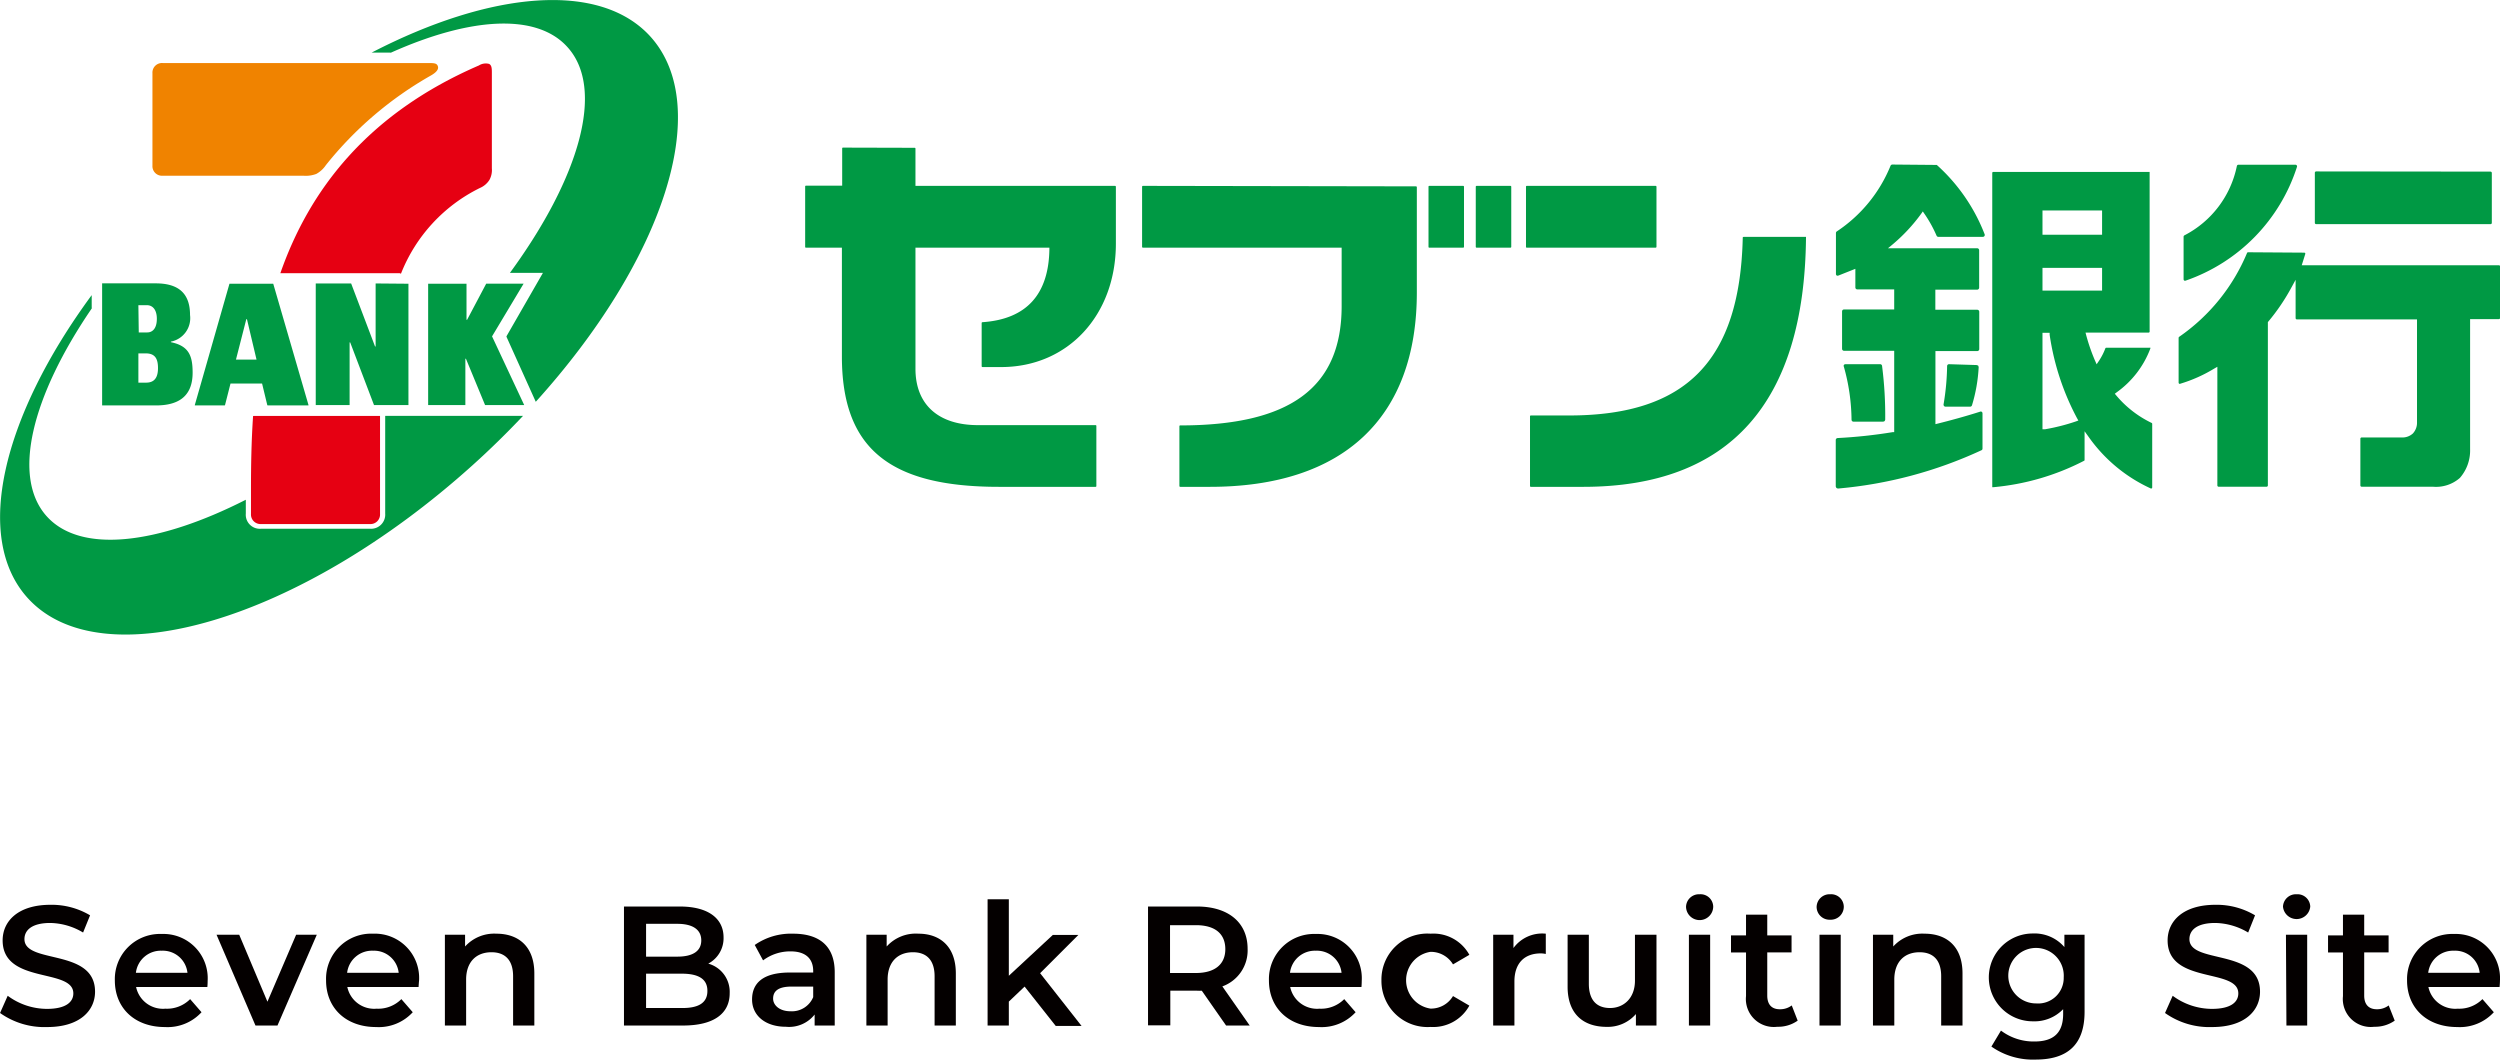 <svg xmlns="http://www.w3.org/2000/svg" width="92.19mm" height="39.08mm" viewBox="0 0 261.32 110.78"><defs><style>.cls-1{fill:#e60012;}.cls-2{fill:#f08300;}.cls-3{fill:#094;}.cls-4{fill:#040000;}</style></defs><g id="レイヤー_2" data-name="レイヤー 2"><g id="Layerのコピー"><path class="cls-1" d="M41.79,28.56H29.3s0,0,0,0c3-8.59,9-16.63,20.76-21.72a1.34,1.34,0,0,1,1.06-.16c.27.14.29.46.29.91v10a2.15,2.15,0,0,1-.25,1.21,2.19,2.19,0,0,1-1,.85,16.87,16.87,0,0,0-8.24,8.93A.1.1,0,0,1,41.79,28.56ZM26.45,43.49c-.18,2.64-.22,5.23-.22,7.71v2.52a1,1,0,0,0,1.06,1.06H38.66a1,1,0,0,0,1.06-1.06V46.54c0-1,0-2,0-3.06,0,0,0,0,0,0H26.5A0,0,0,0,0,26.45,43.49Z"/><path class="cls-2" d="M31.73,18.37H17a1,1,0,0,1-1.07-1.06V7.65A1,1,0,0,1,17,6.59H44.66c.72,0,1,0,1.11.35s-.26.68-.71.94a38.06,38.06,0,0,0-11,9.38,2.87,2.87,0,0,1-1,.92A3.11,3.11,0,0,1,31.73,18.37Z"/><path class="cls-3" d="M28.56,29.67l3.68,12.66s0,.05,0,.05H28s-.06,0-.07-.05l-.54-2.24h-3.3l-.57,2.24s0,.05-.06.05h-3.1s0,0,0-.05l3.62-12.67s0,0,.06,0H28.5A.06.06,0,0,1,28.56,29.67Zm-1.75,7.92-1-4.22h-.07l-1.08,4.22Zm-8.95-1.82v-.06a2.5,2.5,0,0,0,2-2.78c0-2.27-1.21-3.31-3.59-3.31H10.67a0,0,0,0,0,0,0V42.33a0,0,0,0,0,0,.05H16.3c2.2,0,3.83-.83,3.83-3.42C20.13,37.22,19.76,36.16,17.86,35.77Zm-3.4-3.87h.87c.73,0,1.06.62,1.06,1.42,0,1.06-.49,1.43-1,1.43h-.89ZM15.17,40h-.71V36.94h.77c1,0,1.28.59,1.28,1.55C16.51,40,15.59,40,15.17,40ZM54.73,29.65s0,0,0,0H50.82a.05.05,0,0,0,0,0l-2,3.78h-.06V29.66a0,0,0,0,0,0,0H44.75a0,0,0,0,0,0,0V42.34a0,0,0,0,0,0,0h3.89a0,0,0,0,0,0,0V37.5h.06l2,4.84a.07.07,0,0,0,0,0h4.09s0,0,0,0l-3.36-7.18ZM40.87,5.5c8.22-3.68,15.19-4.18,18.43-.59,4,4.39,1.24,13.72-6,23.61,0,0,0,0,0,0h3.45l-3.8,6.61a.11.11,0,0,0,0,.1L56,42s0,0,0,0C69.31,27.28,74.66,11.25,68,3.84,62.73-2,51.3-.95,38.84,5.5c0,0,0,0,0,0h1.92A.23.23,0,0,0,40.87,5.5Zm-.61,38c0,1,0,2,0,3v7.18a1.48,1.48,0,0,1-1.59,1.59H27.29a1.47,1.47,0,0,1-1.6-1.59V52.24s0,0,0,0c-9.24,4.7-17.27,5.66-20.81,1.73-3.7-4.11-1.56-12.55,4.7-21.72a.15.15,0,0,0,0-.1v-1.3s0,0,0,0C.26,43.52-2.83,56.16,2.87,62.49c7.7,8.55,28.52,2.35,46.5-13.84,1.88-1.69,3.64-3.42,5.3-5.18,0,0,0,0,0,0H40.32S40.26,43.46,40.26,43.49Zm-1-13.87s0,0,0,0v6.59h-.06l-2.5-6.59s0,0,0,0H33s0,0,0,0V42.34s0,0,0,0h3.54s0,0,0,0V35.79h.06l2.49,6.55s0,0,0,0h3.6s0,0,0,0V29.66s0,0,0,0Z"/><path class="cls-3" d="M173.06,19.43a.09.09,0,0,1,.09.09V25.8a.09.09,0,0,1-.09.09H159.59a.08.08,0,0,1-.08-.09V19.52a.08.08,0,0,1,.08-.09Zm9.11,5.39h0c-.29,12.85-5.89,18.61-18.15,18.61h-4a.09.09,0,0,0-.09.08V50.8a.09.09,0,0,0,.09.09h5.48c15.29,0,23.12-8.79,23.28-26.07l0-.06-.06,0h-6.45S182.18,24.77,182.17,24.82ZM149.4,19.43a.08.08,0,0,0-.08.09V25.8a.08.08,0,0,0,.08.09h3.54a.09.09,0,0,0,.09-.09V19.52a.09.09,0,0,0-.09-.09Zm4.94,0a.09.09,0,0,0-.08.09V25.8a.09.09,0,0,0,.08.09h3.55a.09.09,0,0,0,.08-.09V19.52a.09.09,0,0,0-.08-.09Zm-34.87,0a.09.09,0,0,0-.09.09V25.8a.09.09,0,0,0,.09.09h20.77V32c0,8.51-5.37,12.47-16.88,12.47a.08.08,0,0,0-.08.08V50.8a.09.09,0,0,0,.08.09h3.11c13.95,0,21.63-7.22,21.63-20.32v-11a.09.09,0,0,0-.09-.09Zm-31.36-4a.08.08,0,0,0-.08.09v3.89H84.24a.08.08,0,0,0-.08.09V25.8a.08.08,0,0,0,.08.09H88V37.26c0,9.55,4.9,13.63,16.41,13.63h10.11a.08.08,0,0,0,.08-.09V44.52a.08.08,0,0,0-.08-.08H102.23c-4.15,0-6.54-2.15-6.54-5.89V25.89h14v.16c-.07,4.69-2.36,7.31-7,7.63a.09.09,0,0,0-.08.08v4.52a.09.09,0,0,0,.09.09h1.94c7,0,12-5.44,12-12.91V19.52a.09.09,0,0,0-.08-.09H95.69V15.54a.08.08,0,0,0-.08-.09Zm154,2.49a.14.14,0,0,0-.14.14V23.3a.14.14,0,0,0,.14.13h18.22a.13.13,0,0,0,.14-.13V18.08a.14.14,0,0,0-.14-.14ZM235,26.37a.13.13,0,0,0-.12.08,20,20,0,0,1-7.08,8.75.15.15,0,0,0-.07.12V40a.14.14,0,0,0,.06.11.13.13,0,0,0,.12,0,15.24,15.24,0,0,0,3.54-1.58l.33-.19V50.74a.14.14,0,0,0,.14.14h5a.14.14,0,0,0,.14-.14V33.67l.05-.06A21.22,21.22,0,0,0,239.55,30l.41-.75v4a.14.14,0,0,0,.14.14h12.55V44.15a1.64,1.64,0,0,1-.43,1.16,1.61,1.61,0,0,1-1.15.42h-4.2a.13.13,0,0,0-.14.13v4.88a.14.14,0,0,0,.14.14h7.46a3.78,3.78,0,0,0,2.8-.92,4.35,4.35,0,0,0,1.07-3V33.36h3a.14.14,0,0,0,.14-.14V27.86a.13.13,0,0,0-.14-.13H240.6l.37-1.18v0l0-.08a.14.14,0,0,0-.11-.06Zm-1-9.15a.17.17,0,0,0-.18.13,10.51,10.51,0,0,1-5.48,7.25.17.17,0,0,0-.09.16v4.42a.18.18,0,0,0,.07.15.22.22,0,0,0,.16,0A18.6,18.6,0,0,0,240.1,17.45a.17.17,0,0,0-.17-.23Zm-9.38.75.08,0,0,.08V34.66a.11.11,0,0,1-.11.11H218l.08.31a19.71,19.71,0,0,0,.9,2.59l.18.41.25-.37a6.5,6.5,0,0,0,.66-1.29.1.1,0,0,1,.1-.07h4.52a.1.1,0,0,1,.09,0l0,.07v0A9.89,9.89,0,0,1,221.27,41l-.21.16.17.2a11.08,11.08,0,0,0,3.68,2.85.11.11,0,0,1,.06.1v6.65a.11.11,0,0,1-.15.1,16.16,16.16,0,0,1-6.48-5.37l-.44-.61v3a.09.09,0,0,1-.06.09,25.62,25.62,0,0,1-9.5,2.76l-.09,0,0-.09V18.08a.11.11,0,0,1,.11-.11Zm-11.12,6.57h6.23V22h-6.23v2.55Zm0,5.84h6.23V28h-6.23v2.42Zm0,14.49.28,0a20.87,20.87,0,0,0,3.19-.81l.28-.1-.14-.25A26.7,26.7,0,0,1,214.25,35l0-.21h-.75v10.1Zm-20.6-6.8a.21.21,0,0,0-.16.08.21.21,0,0,0,0,.19,21.06,21.06,0,0,1,.8,5.54.21.21,0,0,0,.21.2h3.1l.15-.06.06-.14a40.68,40.68,0,0,0-.33-5.64.2.2,0,0,0-.2-.17Zm10.83,0a.2.2,0,0,0-.2.2,26,26,0,0,1-.37,4,.22.22,0,0,0,.05.17.2.2,0,0,0,.16.07h2.57a.21.21,0,0,0,.19-.14,16.52,16.52,0,0,0,.7-4l-.05-.15-.15-.06ZM197.81,17.2a.21.21,0,0,0-.19.12A15,15,0,0,1,192,24.19a.2.2,0,0,0-.09.17v4.27a.2.2,0,0,0,.08.17.22.22,0,0,0,.19,0l1.76-.7v1.95a.2.2,0,0,0,.2.2H198v2.1h-5.24a.2.2,0,0,0-.21.2v3.91a.21.21,0,0,0,.21.21H198v8.5l-.14,0a52,52,0,0,1-5.77.62.21.21,0,0,0-.2.21v4.86l.07.15.15.06a44.88,44.88,0,0,0,15-4,.18.18,0,0,0,.12-.18V43.21a.2.2,0,0,0-.09-.17.19.19,0,0,0-.18,0c-1.48.47-3,.89-4.45,1.25l-.2.05V36.7h4.37a.21.21,0,0,0,.21-.21V32.58a.21.21,0,0,0-.21-.2H202.3v-2.1h4.37a.21.21,0,0,0,.21-.2V26.16a.21.21,0,0,0-.21-.21h-9.32l.34-.28a18,18,0,0,0,3.17-3.38l.13-.19.13.19a13.39,13.39,0,0,1,1.31,2.35.21.21,0,0,0,.19.12h4.64a.2.2,0,0,0,.19-.28,18.87,18.87,0,0,0-5-7.24l-.13,0Z"/><path class="cls-4" d="M0,105.89l.8-1.8a6.91,6.91,0,0,0,4.11,1.37c1.93,0,2.75-.69,2.75-1.62,0-2.68-7.39-.92-7.39-5.54,0-2,1.6-3.72,5-3.72a7.87,7.87,0,0,1,4.14,1.1l-.73,1.8a6.88,6.88,0,0,0-3.43-1c-1.92,0-2.7.75-2.7,1.69,0,2.65,7.38.92,7.38,5.49,0,2-1.62,3.7-5,3.7A8,8,0,0,1,0,105.89Z"/><path class="cls-4" d="M21.67,103.17H14.22a2.87,2.87,0,0,0,3.07,2.27,3.4,3.4,0,0,0,2.58-1l1.19,1.37a4.81,4.81,0,0,1-3.82,1.55c-3.18,0-5.24-2-5.24-4.87a4.72,4.72,0,0,1,4.9-4.86,4.63,4.63,0,0,1,4.8,4.91C21.7,102.69,21.69,103,21.67,103.17Zm-7.47-1.48h5.39a2.59,2.59,0,0,0-2.69-2.31A2.62,2.62,0,0,0,14.2,101.69Z"/><path class="cls-4" d="M33.11,97.71,29,107.2h-2.3l-4.07-9.49H25l2.95,7,3-7Z"/><path class="cls-4" d="M43.75,103.17H36.3a2.87,2.87,0,0,0,3.07,2.27,3.4,3.4,0,0,0,2.58-1l1.19,1.37a4.81,4.81,0,0,1-3.82,1.55c-3.18,0-5.24-2-5.24-4.87A4.72,4.72,0,0,1,39,97.6a4.63,4.63,0,0,1,4.8,4.91C43.78,102.69,43.76,103,43.75,103.17Zm-7.47-1.48h5.39A2.59,2.59,0,0,0,39,99.38,2.62,2.62,0,0,0,36.28,101.69Z"/><path class="cls-4" d="M55.85,101.76v5.44H53.63v-5.15c0-1.69-.84-2.51-2.26-2.51-1.58,0-2.65,1-2.65,2.86v4.8H46.5V97.71h2.11v1.23a4.11,4.11,0,0,1,3.27-1.34C54.16,97.6,55.85,98.9,55.85,101.76Z"/><path class="cls-4" d="M76.27,103.82c0,2.14-1.67,3.38-4.87,3.38H65.22V94.76h5.83c3,0,4.58,1.26,4.58,3.23a3,3,0,0,1-1.6,2.74A3.06,3.06,0,0,1,76.27,103.82Zm-8.74-7.25V100H70.8c1.6,0,2.5-.57,2.5-1.7s-.9-1.73-2.5-1.73Zm6.41,7c0-1.24-.94-1.79-2.68-1.79H67.53v3.59h3.73C73,105.39,73.94,104.84,73.94,103.59Z"/><path class="cls-4" d="M87.25,101.64v5.56h-2.1v-1.15a3.39,3.39,0,0,1-3,1.28c-2.17,0-3.54-1.19-3.54-2.85s1.07-2.82,3.95-2.82H85v-.15c0-1.29-.78-2.06-2.36-2.06a4.73,4.73,0,0,0-2.88.94l-.87-1.61a6.62,6.62,0,0,1,4-1.18C85.66,97.6,87.25,98.9,87.25,101.64ZM85,104.23v-1.1H82.73c-1.51,0-1.92.57-1.92,1.26s.68,1.32,1.81,1.32A2.41,2.41,0,0,0,85,104.23Z"/><path class="cls-4" d="M99.91,101.76v5.44H97.69v-5.15c0-1.69-.84-2.51-2.26-2.51-1.58,0-2.65,1-2.65,2.86v4.8H90.56V97.71h2.12v1.23A4.1,4.1,0,0,1,96,97.6C98.22,97.6,99.91,98.9,99.91,101.76Z"/><path class="cls-4" d="M107.1,103.13l-1.65,1.57v2.5h-2.22V94h2.22v8l4.6-4.27h2.67l-4,4,4.33,5.51h-2.7Z"/><path class="cls-4" d="M128.16,107.2l-2.54-3.64a3.85,3.85,0,0,1-.48,0h-2.81v3.62H120V94.76h5.12c3.27,0,5.29,1.67,5.29,4.42a4,4,0,0,1-2.64,3.93l2.86,4.09ZM125,96.71h-2.7v5H125c2,0,3.08-.92,3.08-2.49S127.06,96.71,125,96.71Z"/><path class="cls-4" d="M142.31,103.17h-7.45a2.87,2.87,0,0,0,3.07,2.27,3.4,3.4,0,0,0,2.58-1l1.19,1.37a4.81,4.81,0,0,1-3.82,1.55c-3.18,0-5.24-2-5.24-4.87a4.72,4.72,0,0,1,4.9-4.86,4.63,4.63,0,0,1,4.8,4.91C142.34,102.69,142.33,103,142.31,103.17Zm-7.47-1.48h5.39a2.59,2.59,0,0,0-2.69-2.31A2.62,2.62,0,0,0,134.84,101.69Z"/><path class="cls-4" d="M144.4,102.46a4.8,4.8,0,0,1,5.14-4.86,4.28,4.28,0,0,1,4.05,2.21l-1.71,1a2.69,2.69,0,0,0-2.36-1.31,3,3,0,0,0,0,5.93,2.67,2.67,0,0,0,2.36-1.31l1.71,1a4.31,4.31,0,0,1-4.05,2.23A4.82,4.82,0,0,1,144.4,102.46Z"/><path class="cls-4" d="M161.58,97.6v2.12a2.59,2.59,0,0,0-.52-.06c-1.69,0-2.76,1-2.76,2.94v4.6h-2.22V97.71h2.12V99.1A3.72,3.72,0,0,1,161.58,97.6Z"/><path class="cls-4" d="M173.15,97.71v9.49H171V106a3.88,3.88,0,0,1-3.05,1.34c-2.44,0-4.09-1.34-4.09-4.2V97.71h2.22v5.12c0,1.72.82,2.54,2.22,2.54s2.6-1,2.6-2.86v-4.8Z"/><path class="cls-4" d="M176.24,94.81a1.35,1.35,0,0,1,1.42-1.33,1.32,1.32,0,0,1,1.42,1.28,1.42,1.42,0,0,1-2.84,0Zm.3,2.9h2.22v9.49h-2.22Z"/><path class="cls-4" d="M187.91,106.69a3.52,3.52,0,0,1-2.13.64,2.92,2.92,0,0,1-3.27-3.2V99.56h-1.57V97.78h1.57V95.61h2.22v2.17h2.54v1.78h-2.54v4.51c0,.93.46,1.43,1.31,1.43a2,2,0,0,0,1.25-.4Z"/><path class="cls-4" d="M189.89,94.81a1.35,1.35,0,0,1,1.42-1.33,1.32,1.32,0,0,1,1.42,1.28,1.36,1.36,0,0,1-1.42,1.38A1.35,1.35,0,0,1,189.89,94.81Zm.3,2.9h2.22v9.49h-2.22Z"/><path class="cls-4" d="M205.14,101.76v5.44h-2.23v-5.15c0-1.69-.83-2.51-2.26-2.51-1.58,0-2.64,1-2.64,2.86v4.8h-2.23V97.71h2.12v1.23a4.1,4.1,0,0,1,3.27-1.34C203.45,97.6,205.14,98.9,205.14,101.76Z"/><path class="cls-4" d="M217.9,97.71v8.05c0,3.45-1.79,5-5.12,5a7.56,7.56,0,0,1-4.62-1.36l1-1.67a5.67,5.67,0,0,0,3.5,1.14c2.1,0,3-1,3-2.88v-.5a4.15,4.15,0,0,1-3.18,1.27,4.59,4.59,0,1,1,0-9.18A4.12,4.12,0,0,1,215.79,99V97.71Zm-2.18,4.46a2.9,2.9,0,1,0-2.88,2.72A2.67,2.67,0,0,0,215.72,102.17Z"/><path class="cls-4" d="M226.31,105.89l.8-1.8a6.91,6.91,0,0,0,4.11,1.37c1.94,0,2.75-.69,2.75-1.62,0-2.68-7.39-.92-7.39-5.54,0-2,1.6-3.72,5-3.72a7.84,7.84,0,0,1,4.14,1.1l-.72,1.8a6.91,6.91,0,0,0-3.44-1c-1.92,0-2.7.75-2.7,1.69,0,2.65,7.38.92,7.38,5.49,0,2-1.62,3.7-5,3.7A8,8,0,0,1,226.31,105.89Z"/><path class="cls-4" d="M238.64,94.81a1.35,1.35,0,0,1,1.43-1.33,1.33,1.33,0,0,1,1.42,1.28,1.43,1.43,0,0,1-2.85,0Zm.31,2.9h2.22v9.49H239Z"/><path class="cls-4" d="M250.32,106.69a3.57,3.57,0,0,1-2.14.64,2.92,2.92,0,0,1-3.27-3.2V99.56h-1.56V97.78h1.56V95.61h2.22v2.17h2.55v1.78h-2.55v4.51c0,.93.47,1.43,1.32,1.43a2,2,0,0,0,1.24-.4Z"/><path class="cls-4" d="M261.28,103.17h-7.44a2.87,2.87,0,0,0,3.07,2.27,3.42,3.42,0,0,0,2.58-1l1.19,1.37a4.82,4.82,0,0,1-3.82,1.55c-3.18,0-5.25-2-5.25-4.87a4.73,4.73,0,0,1,4.91-4.86,4.63,4.63,0,0,1,4.8,4.91C261.32,102.69,261.3,103,261.28,103.17Zm-7.46-1.48h5.38a2.57,2.57,0,0,0-2.68-2.31A2.62,2.62,0,0,0,253.82,101.69Z"/></g></g></svg>